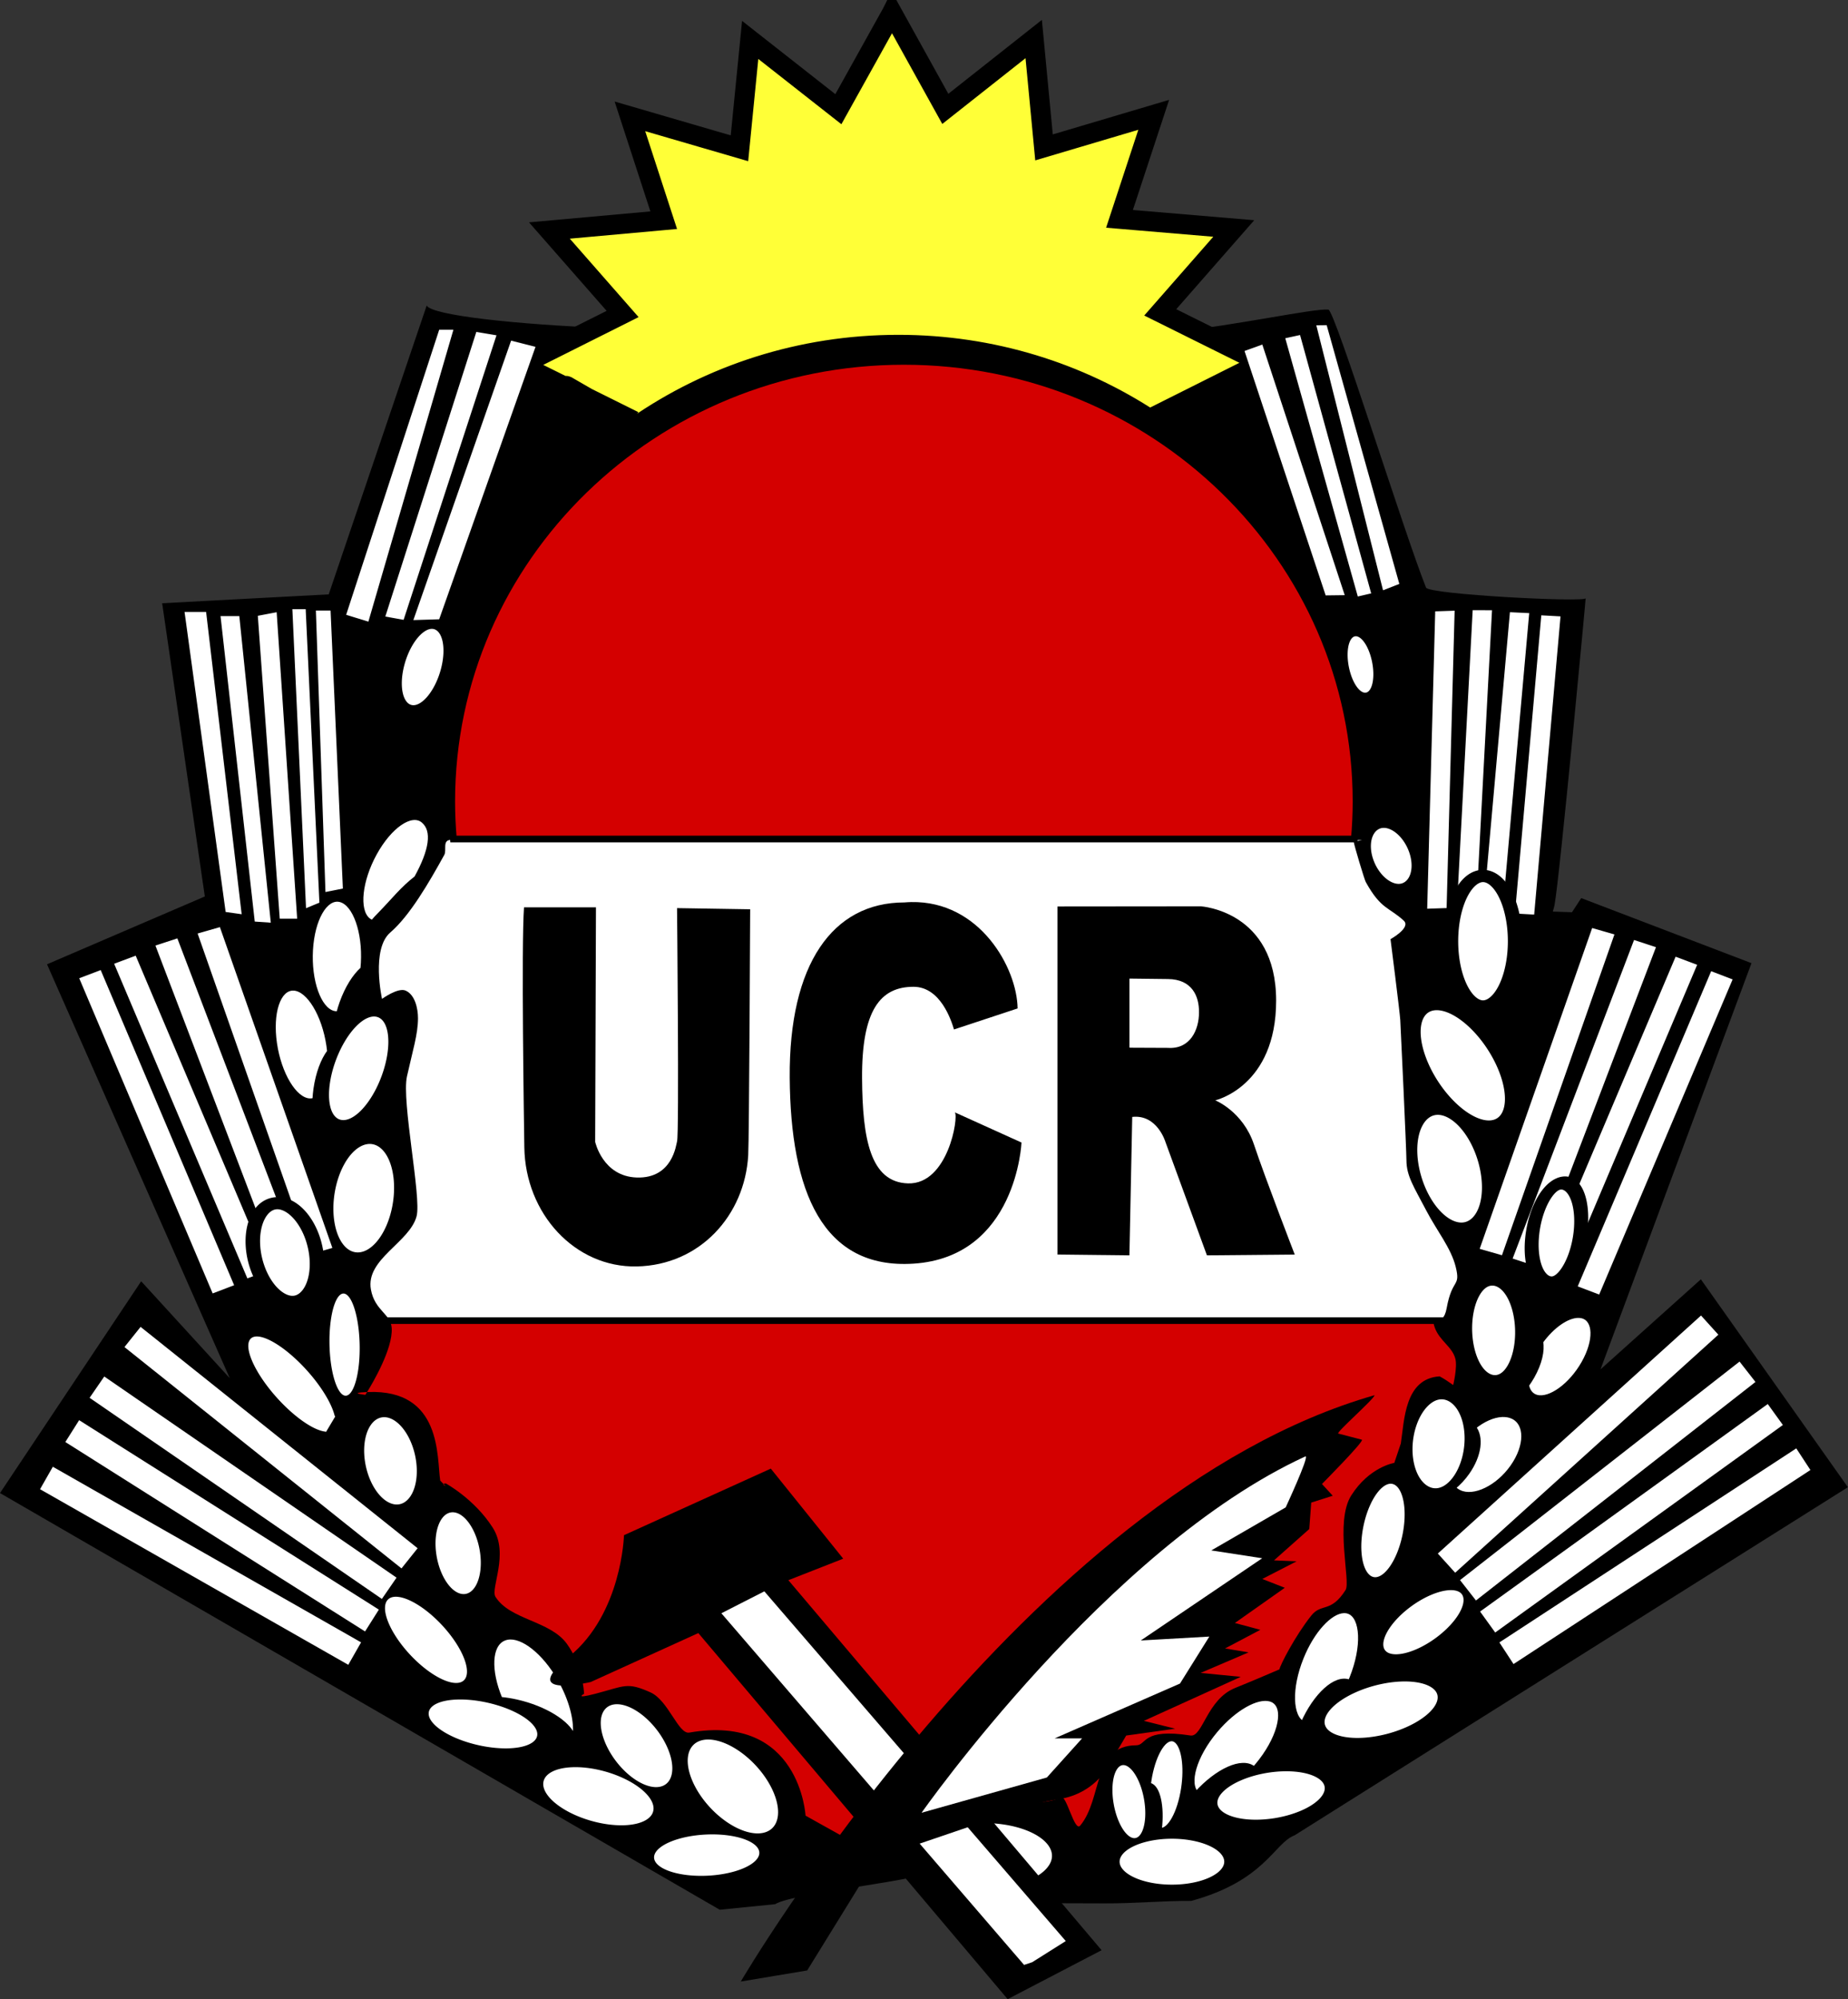 <?xml version="1.0" encoding="UTF-8" standalone="no"?>
<!-- Created with Inkscape (http://www.inkscape.org/) -->

<svg
   xmlns:dc="http://purl.org/dc/elements/1.1/"
   xmlns:cc="http://creativecommons.org/ns#"
   xmlns:rdf="http://www.w3.org/1999/02/22-rdf-syntax-ns#"
   xmlns:svg="http://www.w3.org/2000/svg"
   xmlns="http://www.w3.org/2000/svg"
   xmlns:sodipodi="http://sodipodi.sourceforge.net/DTD/sodipodi-0.dtd"
   xmlns:inkscape="http://www.inkscape.org/namespaces/inkscape"
   width="1114"
   height="1205"
   id="svg2"
   version="1.1"
   inkscape:version="0.47pre4 r22446"
   sodipodi:docname="Escudo de la UCR.svg">
  <rect width="100%" height="100%" fill="#333333" stroke="none"/>
  <defs
     id="defs4">
    <inkscape:path-effect
       effect="skeletal"
       id="path-effect4011"
       is_visible="true"
       pattern="m -419.998,-192.14 0,10 10,-5 z"
       copytype="single_stretched"
       prop_scale="1"
       scale_y_rel="false"
       spacing="0"
       normal_offset="0"
       tang_offset="0"
       prop_units="false"
       vertical_pattern="false"
       fuse_tolerance="0" />
    <inkscape:path-effect
       effect="skeletal"
       id="path-effect4007"
       is_visible="true"
       pattern="m -419.998,-192.14 0,10 10,-5 z"
       copytype="single_stretched"
       prop_scale="1"
       scale_y_rel="false"
       spacing="0"
       normal_offset="0"
       tang_offset="0"
       prop_units="false"
       vertical_pattern="false"
       fuse_tolerance="0" />
    <inkscape:path-effect
       effect="skeletal"
       id="path-effect4003"
       is_visible="true"
       pattern="m -419.998,-192.14 0,10 10,-5 z"
       copytype="single_stretched"
       prop_scale="1"
       scale_y_rel="false"
       spacing="0"
       normal_offset="0"
       tang_offset="0"
       prop_units="false"
       vertical_pattern="false"
       fuse_tolerance="0" />
    <inkscape:path-effect
       effect="skeletal"
       id="path-effect3973"
       is_visible="true"
       pattern="M 0,0 0,10 10,5 z"
       copytype="single_stretched"
       prop_scale="1"
       scale_y_rel="false"
       spacing="0"
       normal_offset="0"
       tang_offset="0"
       prop_units="false"
       vertical_pattern="false"
       fuse_tolerance="0" />
    <inkscape:path-effect
       effect="skeletal"
       id="path-effect3969"
       is_visible="true"
       pattern="M 0,0 0,10 10,5 z"
       copytype="single_stretched"
       prop_scale="1"
       scale_y_rel="false"
       spacing="0"
       normal_offset="0"
       tang_offset="0"
       prop_units="false"
       vertical_pattern="false"
       fuse_tolerance="0" />
    <inkscape:path-effect
       effect="skeletal"
       id="path-effect3965"
       is_visible="true"
       pattern="M 0,0 0,10 10,5 z"
       copytype="single_stretched"
       prop_scale="1"
       scale_y_rel="false"
       spacing="0"
       normal_offset="0"
       tang_offset="0"
       prop_units="false"
       vertical_pattern="false"
       fuse_tolerance="0" />
    <inkscape:path-effect
       effect="skeletal"
       id="path-effect3961"
       is_visible="true"
       pattern="M 0,0 0,10 10,5 z"
       copytype="single_stretched"
       prop_scale="1"
       scale_y_rel="false"
       spacing="0"
       normal_offset="0"
       tang_offset="0"
       prop_units="false"
       vertical_pattern="false"
       fuse_tolerance="0" />
    <inkscape:path-effect
       effect="skeletal"
       id="path-effect3957"
       is_visible="true"
       pattern="M 0,0 0,10 10,5 z"
       copytype="single_stretched"
       prop_scale="1"
       scale_y_rel="false"
       spacing="0"
       normal_offset="0"
       tang_offset="0"
       prop_units="false"
       vertical_pattern="false"
       fuse_tolerance="0" />
    <inkscape:path-effect
       effect="skeletal"
       id="path-effect3859"
       is_visible="true"
       pattern="m 729.241,-100.3 0,10 10,-5 z"
       copytype="single_stretched"
       prop_scale="1"
       scale_y_rel="false"
       spacing="0"
       normal_offset="0"
       tang_offset="0"
       prop_units="false"
       vertical_pattern="false"
       fuse_tolerance="0" />
    <inkscape:path-effect
       effect="skeletal"
       id="path-effect3852"
       is_visible="true"
       pattern="m 261.163,232.794 0,10 10,-5 z"
       copytype="single_stretched"
       prop_scale="1"
       scale_y_rel="false"
       spacing="0"
       normal_offset="0"
       tang_offset="0"
       prop_units="false"
       vertical_pattern="false"
       fuse_tolerance="0" />
    <inkscape:path-effect
       effect="skeletal"
       id="path-effect3842"
       is_visible="true"
       pattern="m -280.84,204.14 0,10 10,-5 z"
       copytype="single_stretched"
       prop_scale="1"
       scale_y_rel="false"
       spacing="0"
       normal_offset="0"
       tang_offset="0"
       prop_units="false"
       vertical_pattern="false"
       fuse_tolerance="0" />
    <inkscape:path-effect
       effect="skeletal"
       id="path-effect3789"
       is_visible="true"
       pattern="M 0,0 0,10 10,5 z"
       copytype="single_stretched"
       prop_scale="1"
       scale_y_rel="false"
       spacing="0"
       normal_offset="0"
       tang_offset="0"
       prop_units="false"
       vertical_pattern="false"
       fuse_tolerance="0" />
    <inkscape:path-effect
       effect="skeletal"
       id="path-effect3780"
       is_visible="true"
       pattern="M 0,0 0,10 10,5 z"
       copytype="single_stretched"
       prop_scale="1"
       scale_y_rel="false"
       spacing="0"
       normal_offset="0"
       tang_offset="0"
       prop_units="false"
       vertical_pattern="false"
       fuse_tolerance="0" />
    <inkscape:path-effect
       effect="skeletal"
       id="path-effect3771"
       is_visible="true"
       pattern="M 0,0 0,10 10,5 z"
       copytype="single_stretched"
       prop_scale="1"
       scale_y_rel="false"
       spacing="0"
       normal_offset="0"
       tang_offset="0"
       prop_units="false"
       vertical_pattern="false"
       fuse_tolerance="0" />
    <inkscape:path-effect
       effect="skeletal"
       id="path-effect3711"
       is_visible="true"
       pattern="m -200.253,599.689 0,10 10,-5 z"
       copytype="single_stretched"
       prop_scale="1"
       scale_y_rel="false"
       spacing="0"
       normal_offset="0"
       tang_offset="0"
       prop_units="false"
       vertical_pattern="false"
       fuse_tolerance="0" />
    <inkscape:perspective
       sodipodi:type="inkscape:persp3d"
       inkscape:vp_x="0 : 526.18109 : 1"
       inkscape:vp_y="0 : 1000 : 0"
       inkscape:vp_z="744.09448 : 526.18109 : 1"
       inkscape:persp3d-origin="372.04724 : 350.78739 : 1"
       id="perspective10" />
    <inkscape:perspective
       id="perspective2913"
       inkscape:persp3d-origin="0.5 : 0.33333333 : 1"
       inkscape:vp_z="1 : 0.5 : 1"
       inkscape:vp_y="0 : 1000 : 0"
       inkscape:vp_x="0 : 0.5 : 1"
       sodipodi:type="inkscape:persp3d" />
  </defs>
  <sodipodi:namedview
     id="base"
     pagecolor="#ffffff"
     bordercolor="#666666"
     borderopacity="1.0"
     inkscape:pageopacity="0.0"
     inkscape:pageshadow="2"
     inkscape:zoom="0.21186419"
     inkscape:cx="106.46072"
     inkscape:cy="812.21011"
     inkscape:document-units="px"
     inkscape:current-layer="layer1"
     showgrid="false"
     inkscape:window-width="1354"
     inkscape:window-height="687"
     inkscape:window-x="0"
     inkscape:window-y="27"
     inkscape:window-maximized="1"
     showguides="true"
     inkscape:guide-bbox="true" />
  <g
     inkscape:label="Capa 1"
     inkscape:groupmode="layer"
     id="layer1"
     transform="translate(76.329,-42.438)">
    <rect
       style="fill:#ffffff;fill-opacity:1;fill-rule:nonzero;stroke:none"
       id="rect3767"
       width="679.681"
       height="332.76"
       x="139.322"
       y="536.379"
       ry="0.298" />
    <path
       style="fill:#d40000;fill-opacity:1;fill-rule:nonzero;stroke:#000000;stroke-width:4;stroke-miterlimit:4;stroke-opacity:1;stroke-dasharray:none"
       d="m 106.809,838.446 c -1.903,11.601 -2.875,23.417 -2.875,35.406 0,157.71 169.587,285.562 378.781,285.562 209.195,0 378.781,-127.852 378.781,-285.562 0,-11.989 -1.003,-23.805 -2.906,-35.406 l -751.781,0 z"
       id="rect3695" />
    <path
       style="fill:#000000;fill-opacity:1;fill-rule:evenodd;stroke:none"
       d="m 180.89,226.604 -59.062,174.094 -100.406,5.344 25.719,176.75 -95.125,40.875 110.156,249.469 -53.406,-58.406 -85.094,127.656 433.875,251.156 33.375,-3.344 c 11.348,-7.16 92.824,-14.32 98.237,-21.48 l -48.51,-14.367 -31.384,-17.527 c 0,0 -3.324,-61.743 -70.094,-50.062 -6.575,1.15 -12.578,-19.367 -23.344,-24.219 -14.318,-6.452 -15.57,-3.785 -33.406,0.844 -13.023,3.38 -6.656,0 -6.656,0 -0.108,-2.003 -1.112,-17.326 -10.344,-30.094 -10.168,-14.063 -34.192,-14.364 -43.062,-28.344 -3.224,-5.08 8.448,-25.769 -1.656,-41.688 -10.95,-17.25 -28.312,-26.688 -28.312,-26.688 -0.803,0.03 -1.226,0.132 -1.406,0.281 l 1.344,1.375 c 0,0 -1.921,-0.896 -1.344,-1.375 l -1.938,-1.969 c -2.15,-13.948 1.267,-55.075 -43.469,-53.406 -0.269,0.01 -0.376,0.021 -0.625,0.031 -0.6,0.974 -1.031,1.656 -1.031,1.656 0,0 -11.067,-1.142 1.031,-1.656 3.53,-5.723 15.549,-26.179 14.844,-38.438 -0.507,-8.818 -10.2,-10.52 -12.531,-23.344 -3.338,-18.357 23.359,-28.365 27.531,-44.219 3.003,-11.411 -9.15,-69.231 -5.812,-84.25 3.434,-15.454 6.643,-25.446 6.656,-35.062 0.009,-6.017 -1.896,-14.287 -7.5,-16.688 -4.603,-1.972 -14.188,5 -14.188,5 0,0 -6.681,-30.019 5,-40.031 11.681,-10.013 23.374,-30.126 32.531,-46.75 1.58,-2.868 -1.278,-8.888 3.812,-9.031 66.761,-1.883 553.127,0.133 549.406,0.125 l -5,0.906 c 0.138,1.906 6.447,22.854 7.25,24.312 9.157,16.624 14.133,15.178 22.938,23.344 4.532,4.203 -8,11.125 -8,11.125 0,0 5.565,43.69 5.875,48.688 0.296,4.76 3.71,78.546 3.719,84.562 0.014,9.616 4.654,16.303 11.969,30.344 6.288,12.069 14.995,22.627 17.781,34.094 2.992,12.313 -2.162,6.393 -5.5,24.75 -2.332,12.823 -10.127,3.191 -7.219,11.531 2.835,8.128 10.602,11.633 12.469,18.969 1.305,5.127 -1.312,15.812 -1.312,15.812 -3.257,-2.262 -4.85,-3.396 -8.156,-5.219 -21.136,1.281 -21.256,26.489 -23.406,40.438 l -3.938,11.719 c 0,0 -14.988,2.343 -25.938,19.594 -10.104,15.918 -0.214,51.951 -3.438,57.031 -8.871,13.98 -14.587,7.771 -20.625,15.344 -9.822,12.32 -19.111,30.466 -19.219,32.469 0,0 -16.056,6.928 -26.719,11.219 -17.095,6.879 -19.566,29.794 -26.906,28.656 -29.583,-4.587 -26.206,5.876 -32.781,5.906 -26.44,0.12 -20.137,32.153 -33.719,48.406 -3.484,4.169 -8.348,-19.16 -11.688,-17.125 -10.995,6.701 -52.622,1.369 -56.875,9.031 -1.711,3.083 7.87,7.633 7.125,7.656 -4.429,0.136 25.656,-0.844 25.656,-0.844 l 12,18.75 c -0.528,3.696 -3.495,9.687 -6.812,10.594 l 13.156,18.719 31.875,0.094 c 18.857,0.085 35.076,-1.585 52.531,-1.5 44.541,-12.179 49.983,-34.929 62.25,-39.5 l 333.562,-209.844 -88.625,-125.312 -60.5,54.281 91,-244.844 -102.625,-39.219 -5.562,8.531 -11.562,-0.406 c 0.39,-1.251 0.754,-2.57 1.031,-4 3.062,-15.776 19.122,-187.05 18.75,-184.844 -0.431,2.56 -94.559,-2.281 -96.219,-6.438 -13.353,-33.431 -54.937,-167.217 -58.875,-167.562 -8.989,-0.788 -55.349,9.5 -92.75,13.312 -111.759,11.393 -298.857,-0.556 -342.438,-2.219 -52.539,-2.005 -105.298,-7.507 -108.344,-13.531 l 0,-2.5e-4 z"
       id="path3709"
       sodipodi:nodetypes="cccccccccccccssscssscccccscccsssssscsssccsscsssssssccccssscsssssssccccccccccccccsssssscc" />
    <path
       style="fill:#d40000;fill-opacity:1;fill-rule:nonzero;stroke:#000000;stroke-width:4.034;stroke-miterlimit:4;stroke-opacity:1;stroke-dasharray:none"
       d="m 468.544,260.273 c -150.533,0 -272.562,118.788 -272.562,265.3 0,7.617 0.362,15.134 1.009,22.589 l 543.107,0 c 0.647,-7.454 1.009,-14.972 1.009,-22.589 0,-146.512 -122.029,-265.3 -272.562,-265.3 z"
       id="rect2919" />
    <rect
       style="fill:#ffffff;fill-opacity:1;fill-rule:nonzero;stroke:#000000;stroke-width:2.469;stroke-linecap:round;stroke-linejoin:round;stroke-miterlimit:4;stroke-opacity:1;stroke-dasharray:none;stroke-dashoffset:0"
       id="rect3701"
       width="216.291"
       height="18.051"
       x="531.24"
       y="651.713"
       ry="0.359"
       transform="matrix(0.781,0.624,-0.624,0.781,0,0)" />
    <rect
       transform="matrix(0.824,0.567,-0.567,0.824,0,0)"
       ry="0.359"
       y="724.704"
       x="481.931"
       height="18.051"
       width="216.291"
       id="rect3703"
       style="fill:#ffffff;fill-opacity:1;fill-rule:nonzero;stroke:#000000;stroke-width:2.469;stroke-linecap:round;stroke-linejoin:round;stroke-miterlimit:4;stroke-opacity:1;stroke-dasharray:none;stroke-dashoffset:0" />
    <rect
       style="fill:#ffffff;fill-opacity:1;fill-rule:nonzero;stroke:#000000;stroke-width:2.469;stroke-linecap:round;stroke-linejoin:round;stroke-miterlimit:4;stroke-opacity:1;stroke-dasharray:none;stroke-dashoffset:0"
       id="rect3705"
       width="216.291"
       height="18.051"
       x="454.728"
       y="773.877"
       ry="0.359"
       transform="matrix(0.845,0.534,-0.534,0.845,0,0)" />
    <rect
       transform="matrix(0.869,0.495,-0.495,0.869,0,0)"
       ry="0.359"
       y="825.779"
       x="418.665"
       height="18.051"
       width="216.291"
       id="rect3707"
       style="fill:#ffffff;fill-opacity:1;fill-rule:nonzero;stroke:#000000;stroke-width:2.469;stroke-linecap:round;stroke-linejoin:round;stroke-miterlimit:4;stroke-opacity:1;stroke-dasharray:none;stroke-dashoffset:0" />
    <rect
       transform="matrix(-0.742,0.671,0.671,0.742,0,0)"
       ry="0.359"
       y="1254.422"
       x="-144.794"
       height="18.051"
       width="216.291"
       id="rect3743"
       style="fill:#ffffff;fill-opacity:1;fill-rule:nonzero;stroke:#000000;stroke-width:2.469;stroke-linecap:round;stroke-linejoin:round;stroke-miterlimit:4;stroke-opacity:1;stroke-dasharray:none;stroke-dashoffset:0" />
    <rect
       style="fill:#ffffff;fill-opacity:1;fill-rule:nonzero;stroke:#000000;stroke-width:2.469;stroke-linecap:round;stroke-linejoin:round;stroke-miterlimit:4;stroke-opacity:1;stroke-dasharray:none;stroke-dashoffset:0"
       id="rect3745"
       width="216.291"
       height="18.051"
       x="-235.615"
       y="1277.341"
       ry="0.359"
       transform="matrix(-0.788,0.616,0.616,0.788,0,0)" />
    <rect
       transform="matrix(-0.811,0.585,0.585,0.811,0,0)"
       ry="0.359"
       y="1298.327"
       x="-283.671"
       height="18.051"
       width="216.291"
       id="rect3747"
       style="fill:#ffffff;fill-opacity:1;fill-rule:nonzero;stroke:#000000;stroke-width:2.469;stroke-linecap:round;stroke-linejoin:round;stroke-miterlimit:4;stroke-opacity:1;stroke-dasharray:none;stroke-dashoffset:0" />
    <rect
       style="fill:#ffffff;fill-opacity:1;fill-rule:nonzero;stroke:#000000;stroke-width:2.469;stroke-linecap:round;stroke-linejoin:round;stroke-miterlimit:4;stroke-opacity:1;stroke-dasharray:none;stroke-dashoffset:0"
       id="rect3749"
       width="216.291"
       height="18.051"
       x="-342.99"
       y="1315.842"
       ry="0.359"
       transform="matrix(-0.837,0.547,0.547,0.837,0,0)" />
    <rect
       transform="matrix(0.331,0.944,-0.961,0.276,0,0)"
       ry="0.323"
       y="145.006"
       x="593.055"
       height="16.27"
       width="207.138"
       id="rect3751"
       style="fill:#ffffff;fill-opacity:1;fill-rule:nonzero;stroke:#000000;stroke-width:2.294;stroke-linecap:round;stroke-linejoin:round;stroke-miterlimit:4;stroke-opacity:1;stroke-dasharray:none;stroke-dashoffset:0" />
    <rect
       style="fill:#ffffff;fill-opacity:1;fill-rule:nonzero;stroke:#000000;stroke-width:2.293;stroke-linecap:round;stroke-linejoin:round;stroke-miterlimit:4;stroke-opacity:1;stroke-dasharray:none;stroke-dashoffset:0"
       id="rect3753"
       width="207.87"
       height="16.205"
       x="587.181"
       y="187.127"
       ry="0.322"
       transform="matrix(0.356,0.934,-0.95,0.311,0,0)" />
    <rect
       transform="matrix(0.39,0.921,-0.936,0.351,0,0)"
       ry="0.322"
       y="235.269"
       x="580.275"
       height="16.174"
       width="208.207"
       id="rect3755"
       style="fill:#ffffff;fill-opacity:1;fill-rule:nonzero;stroke:#000000;stroke-width:2.293;stroke-linecap:round;stroke-linejoin:round;stroke-miterlimit:4;stroke-opacity:1;stroke-dasharray:none;stroke-dashoffset:0" />
    <rect
       style="fill:#ffffff;fill-opacity:1;fill-rule:nonzero;stroke:#000000;stroke-width:2.293;stroke-linecap:round;stroke-linejoin:round;stroke-miterlimit:4;stroke-opacity:1;stroke-dasharray:none;stroke-dashoffset:0"
       id="rect3757"
       width="208.552"
       height="16.143"
       x="579.349"
       y="257.982"
       ry="0.321"
       transform="matrix(0.39,0.921,-0.934,0.357,0,0)" />
    <rect
       style="fill:#ffffff;fill-opacity:1;fill-rule:nonzero;stroke:#000000;stroke-width:2.294;stroke-linecap:round;stroke-linejoin:round;stroke-miterlimit:4;stroke-opacity:1;stroke-dasharray:none;stroke-dashoffset:0"
       id="rect3759"
       width="207.138"
       height="16.27"
       x="333.851"
       y="1033.536"
       ry="0.323"
       transform="matrix(-0.331,0.944,0.961,0.276,0,0)" />
    <rect
       transform="matrix(-0.356,0.934,0.95,0.311,0,0)"
       ry="0.322"
       y="1066.504"
       x="295.409"
       height="16.205"
       width="207.87"
       id="rect3761"
       style="fill:#ffffff;fill-opacity:1;fill-rule:nonzero;stroke:#000000;stroke-width:2.293;stroke-linecap:round;stroke-linejoin:round;stroke-miterlimit:4;stroke-opacity:1;stroke-dasharray:none;stroke-dashoffset:0" />
    <rect
       style="fill:#ffffff;fill-opacity:1;fill-rule:nonzero;stroke:#000000;stroke-width:2.293;stroke-linecap:round;stroke-linejoin:round;stroke-miterlimit:4;stroke-opacity:1;stroke-dasharray:none;stroke-dashoffset:0"
       id="rect3763"
       width="208.207"
       height="16.174"
       x="250.846"
       y="1101.444"
       ry="0.322"
       transform="matrix(-0.39,0.921,0.936,0.351,0,0)" />
    <rect
       transform="matrix(-0.39,0.921,0.934,0.357,0,0)"
       ry="0.321"
       y="1124.059"
       x="244.385"
       height="16.143"
       width="208.552"
       id="rect3765"
       style="fill:#ffffff;fill-opacity:1;fill-rule:nonzero;stroke:#000000;stroke-width:2.293;stroke-linecap:round;stroke-linejoin:round;stroke-miterlimit:4;stroke-opacity:1;stroke-dasharray:none;stroke-dashoffset:0" />
    <path
       style="fill:#000000;fill-rule:evenodd;stroke:none"
       d="m 239.546,589.331 c -1.669,23.363 -0.01,130.45 0.196,144.597 0.585,40.128 30.572,72.621 67.734,71.864 38.293,-0.78 65.149,-30.938 67.226,-66.978 0.592,-10.264 1.18,-148.304 1.18,-148.304 l -44.079,-0.704 c 0,0 1.35,136.507 0,140.664 -0.58,1.788 -2.582,22.451 -24.328,21.719 -20.514,-0.691 -25.031,-21.491 -25.031,-21.491 l 0.476,-141.368 -43.375,0 z"
       id="path3769"
       sodipodi:nodetypes="csssccssccc" />
    <path
       style="fill:#000000;fill-rule:evenodd;stroke:none"
       d="m 472.945,586.167 c -1.347,0.026 -2.704,0.108 -4.094,0.219 -43.304,0 -69.614,37.205 -69.125,105.625 0.489,68.438 19.646,115.658 74.625,112.094 62.15,-4.029 65.094,-73.002 65.094,-73.002 l -40.18,-18.188 c 2.386,2.722 -4.1,43.551 -28.258,42.814 -22.672,-0.691 -27.442,-26.768 -27.671,-63.354 -0.257,-41.037 10.99,-55.146 31.015,-55.146 16.213,0 22.74,20.181 24.401,25.72 l 38.342,-12.672 c -0.299,-24.28 -22.679,-64.919 -64.149,-64.11 z"
       id="path3778"
       sodipodi:nodetypes="ccssccsssccc" />
    <path
       style="fill:#000000;fill-rule:evenodd;stroke:none"
       d="m 561.132,588.823 0,209.805 43.375,0.476 1.688,-83.438 c 15.019,-1.669 20,15.031 20,15.031 l 25.031,68.406 52.93,-0.476 c 0,0 -17.88,-46.248 -24.555,-66.274 -6.675,-20.025 -23.344,-26.688 -23.344,-26.688 0,0 36.688,-8.362 36.688,-60.094 0,-54.092 -45.341,-56.833 -45.341,-56.833 l -86.471,0.083 z m 85.306,63.955 c 0,10.26 -5.199,22.181 -18.768,21.269 l -22.851,-0.099 c -0.172,0 -0.312,-0.14 -0.312,-0.312 l 0,-41.355 23.214,0.278 c 14.402,0.131 18.886,10.171 18.718,20.22 z"
       id="path3787"
       sodipodi:nodetypes="cccccccscsccccccccc" />
    <rect
       style="fill:#ffffff;fill-opacity:1;fill-rule:nonzero;stroke:#000000;stroke-width:1.967;stroke-linecap:round;stroke-linejoin:round;stroke-miterlimit:4;stroke-opacity:1;stroke-dasharray:none;stroke-dashoffset:0"
       id="rect3824"
       width="181.201"
       height="13.682"
       x="437.205"
       y="800.49"
       ry="0.272"
       transform="matrix(-0.027,1,0.999,-0.034,0,0)" />
    <rect
       transform="matrix(-0.053,0.999,1,0.004,0,0)"
       ry="0.271"
       y="832.026"
       x="406.313"
       height="13.625"
       width="181.842"
       id="rect3826"
       style="fill:#ffffff;fill-opacity:1;fill-rule:nonzero;stroke:#000000;stroke-width:1.967;stroke-linecap:round;stroke-linejoin:round;stroke-miterlimit:4;stroke-opacity:1;stroke-dasharray:none;stroke-dashoffset:0" />
    <rect
       style="fill:#ffffff;fill-opacity:1;fill-rule:nonzero;stroke:#000000;stroke-width:1.966;stroke-linecap:round;stroke-linejoin:round;stroke-miterlimit:4;stroke-opacity:1;stroke-dasharray:none;stroke-dashoffset:0"
       id="rect3828"
       width="182.122"
       height="13.599"
       x="370.293"
       y="866.807"
       ry="0.27"
       transform="matrix(-0.089,0.996,0.999,0.048,0,0)" />
    <rect
       transform="matrix(-0.088,0.996,0.998,0.055,0,0)"
       ry="0.27"
       y="885.789"
       x="365.035"
       height="13.573"
       width="182.424"
       id="rect3830"
       style="fill:#ffffff;fill-opacity:1;fill-rule:nonzero;stroke:#000000;stroke-width:1.966;stroke-linecap:round;stroke-linejoin:round;stroke-miterlimit:4;stroke-opacity:1;stroke-dasharray:none;stroke-dashoffset:0" />
    <path
       sodipodi:type="arc"
       style="fill:#ffffff;fill-opacity:1;fill-rule:nonzero;stroke:#000000;stroke-width:3;stroke-linecap:round;stroke-linejoin:round;stroke-miterlimit:4;stroke-opacity:1;stroke-dasharray:none;stroke-dashoffset:0"
       id="path3864"
       sodipodi:cx="-163.53983"
       sodipodi:cy="1214.038"
       sodipodi:rx="73.426041"
       sodipodi:ry="33.375473"
       d="m -90.114,1214.038 a 73.426,33.375 0 1 1 -146.852,0 73.426,33.375 0 1 1 146.852,0 z"
       transform="matrix(0.441,-0.022,0.02,0.389,397.52,684.759)" />
    <path
       transform="matrix(0.336,0.343,-0.286,0.315,767.637,792.912)"
       d="m -90.114,1214.038 a 73.426,45.568 0 1 1 -146.852,0 73.426,45.568 0 1 1 146.852,0 z"
       sodipodi:ry="45.56815"
       sodipodi:rx="73.426041"
       sodipodi:cy="1214.038"
       sodipodi:cx="-163.53983"
       id="path3866"
       style="fill:#ffffff;fill-opacity:1;fill-rule:nonzero;stroke:#000000;stroke-width:3;stroke-linecap:round;stroke-linejoin:round;stroke-miterlimit:4;stroke-opacity:1;stroke-dasharray:none;stroke-dashoffset:0"
       sodipodi:type="arc" />
    <path
       sodipodi:type="arc"
       style="fill:#ffffff;fill-opacity:1;fill-rule:nonzero;stroke:#000000;stroke-width:3;stroke-linecap:round;stroke-linejoin:round;stroke-miterlimit:4;stroke-opacity:1;stroke-dasharray:none;stroke-dashoffset:0"
       id="path3868"
       sodipodi:cx="-163.53983"
       sodipodi:cy="1214.038"
       sodipodi:rx="73.426041"
       sodipodi:ry="45.56815"
       d="m -90.114,1214.038 a 73.426,45.568 0 1 1 -146.852,0 73.426,45.568 0 1 1 146.852,0 z"
       transform="matrix(0.266,0.303,-0.227,0.278,626.467,806.7)" />
    <path
       transform="matrix(0.462,0.109,-0.029,0.432,395.152,618.481)"
       d="m -90.114,1214.038 a 73.426,37.81 0 1 1 -146.852,0 73.426,37.81 0 1 1 146.852,0 z"
       sodipodi:ry="37.809898"
       sodipodi:rx="73.426041"
       sodipodi:cy="1214.038"
       sodipodi:cx="-163.53983"
       id="path3870"
       style="fill:#ffffff;fill-opacity:1;fill-rule:nonzero;stroke:#000000;stroke-width:3;stroke-linecap:round;stroke-linejoin:round;stroke-miterlimit:4;stroke-opacity:1;stroke-dasharray:none;stroke-dashoffset:0"
       sodipodi:type="arc" />
    <path
       sodipodi:type="arc"
       style="fill:#ffffff;fill-opacity:1;fill-rule:nonzero;stroke:#000000;stroke-width:3;stroke-linecap:round;stroke-linejoin:round;stroke-miterlimit:4;stroke-opacity:1;stroke-dasharray:none;stroke-dashoffset:0"
       id="path3872"
       sodipodi:cx="-163.53983"
       sodipodi:cy="1214.038"
       sodipodi:rx="73.426041"
       sodipodi:ry="37.809898"
       d="m -90.114,1214.038 a 73.426,37.81 0 1 1 -146.852,0 73.426,37.81 0 1 1 146.852,0 z"
       transform="matrix(0.455,0.092,-0.028,0.363,323.222,655.893)" />
    <path
       style="fill:#ffffff;fill-opacity:1;fill-rule:nonzero;stroke:#000000;stroke-width:1.513;stroke-linecap:round;stroke-linejoin:round;stroke-miterlimit:4;stroke-opacity:1;stroke-dasharray:none;stroke-dashoffset:0"
       d="m 231.304,1029.887 c -1.332,0.015 -2.589,0.28 -3.75,0.781 -8.271,3.57 -8.8,18.719 -1.875,35.375 3.088,0.306 6.297,0.806 9.625,1.562 17.117,3.892 31.062,12.662 34.344,20.938 0.989,-8.056 -1.525,-19.363 -7.469,-30.812 -8.608,-16.58 -21.55,-27.952 -30.875,-27.844 z"
       id="path3874" />
    <path
       transform="matrix(0.324,0.332,-0.228,0.284,510.253,740.38)"
       d="m -90.114,1214.038 a 73.426,37.81 0 1 1 -146.852,0 73.426,37.81 0 1 1 146.852,0 z"
       sodipodi:ry="37.809898"
       sodipodi:rx="73.426041"
       sodipodi:cy="1214.038"
       sodipodi:cx="-163.53983"
       id="path3879"
       style="fill:#ffffff;fill-opacity:1;fill-rule:nonzero;stroke:#000000;stroke-width:3;stroke-linecap:round;stroke-linejoin:round;stroke-miterlimit:4;stroke-opacity:1;stroke-dasharray:none;stroke-dashoffset:0"
       sodipodi:type="arc" />
    <path
       sodipodi:type="arc"
       style="fill:#ffffff;fill-opacity:1;fill-rule:nonzero;stroke:#000000;stroke-width:3;stroke-linecap:round;stroke-linejoin:round;stroke-miterlimit:4;stroke-opacity:1;stroke-dasharray:none;stroke-dashoffset:0"
       id="path3881"
       sodipodi:cx="-163.53983"
       sodipodi:cy="1214.038"
       sodipodi:rx="73.426041"
       sodipodi:ry="37.809898"
       d="m -90.114,1214.038 a 73.426,37.81 0 1 1 -146.852,0 73.426,37.81 0 1 1 146.852,0 z"
       transform="matrix(0.064,0.341,-0.354,0.069,640.092,950.623)" />
    <path
       transform="matrix(0.074,0.364,-0.412,0.074,671.342,892.655)"
       d="m -90.114,1214.038 a 73.426,37.81 0 1 1 -146.852,0 73.426,37.81 0 1 1 146.852,0 z"
       sodipodi:ry="37.809898"
       sodipodi:rx="73.426041"
       sodipodi:cy="1214.038"
       sodipodi:cx="-163.53983"
       id="path3883"
       style="fill:#ffffff;fill-opacity:1;fill-rule:nonzero;stroke:#000000;stroke-width:3;stroke-linecap:round;stroke-linejoin:round;stroke-miterlimit:4;stroke-opacity:1;stroke-dasharray:none;stroke-dashoffset:0"
       sodipodi:type="arc" />
    <path
       sodipodi:type="arc"
       style="fill:#ffffff;fill-opacity:1;fill-rule:nonzero;stroke:#000000;stroke-width:3;stroke-linecap:round;stroke-linejoin:round;stroke-miterlimit:4;stroke-opacity:1;stroke-dasharray:none;stroke-dashoffset:0"
       id="path3885"
       sodipodi:cx="-163.53983"
       sodipodi:cy="1214.038"
       sodipodi:rx="73.426041"
       sodipodi:ry="37.809898"
       d="m -90.114,1214.038 a 73.426,37.81 0 1 1 -146.852,0 73.426,37.81 0 1 1 146.852,0 z"
       transform="matrix(0.011,0.428,-0.25,0.013,436.692,907.126)" />
    <path
       transform="matrix(0.327,0.393,-0.326,0.138,548.9,773.436)"
       d="M -92.306,1223.208 A 73.426,37.81 0 1 1 -106.654,1190.131"
       sodipodi:ry="37.809898"
       sodipodi:rx="73.426041"
       sodipodi:cy="1214.038"
       sodipodi:cx="-163.53983"
       id="path3887"
       style="fill:#ffffff;fill-opacity:1;fill-rule:nonzero;stroke:#000000;stroke-width:3;stroke-linecap:round;stroke-linejoin:round;stroke-miterlimit:4;stroke-opacity:1;stroke-dasharray:none;stroke-dashoffset:0"
       sodipodi:type="arc"
       sodipodi:start="0.24496826"
       sodipodi:end="5.598687"
       sodipodi:open="true" />
    <path
       sodipodi:type="arc"
       style="fill:#ffffff;fill-opacity:1;fill-rule:nonzero;stroke:#000000;stroke-width:17.811;stroke-linecap:round;stroke-linejoin:round;stroke-miterlimit:4;stroke-opacity:1;stroke-dasharray:none;stroke-dashoffset:0"
       id="path3889"
       sodipodi:cx="-163.53983"
       sodipodi:cy="1214.038"
       sodipodi:rx="73.426041"
       sodipodi:ry="37.809898"
       d="m -90.114,1214.038 a 73.426,37.81 0 1 1 -146.852,0 73.426,37.81 0 1 1 146.852,0 z"
       transform="matrix(0.087,0.403,-0.483,0.082,696.027,763.768)" />
    <path
       transform="matrix(-0.088,0.449,-0.473,-0.141,702.783,1009.259)"
       d="m -90.114,1214.038 a 73.426,37.81 0 1 1 -146.852,0 73.426,37.81 0 1 1 146.852,0 z"
       sodipodi:ry="37.809898"
       sodipodi:rx="73.426041"
       sodipodi:cy="1214.038"
       sodipodi:cx="-163.53983"
       id="path3891"
       style="fill:#ffffff;fill-opacity:1;fill-rule:nonzero;stroke:#000000;stroke-width:3;stroke-linecap:round;stroke-linejoin:round;stroke-miterlimit:4;stroke-opacity:1;stroke-dasharray:none;stroke-dashoffset:0"
       sodipodi:type="arc" />
    <path
       sodipodi:type="arc"
       style="fill:#ffffff;fill-opacity:1;fill-rule:nonzero;stroke:#000000;stroke-width:3;stroke-linecap:round;stroke-linejoin:round;stroke-miterlimit:4;stroke-opacity:1;stroke-dasharray:none;stroke-dashoffset:0"
       id="path3893"
       sodipodi:cx="-163.53983"
       sodipodi:cy="1214.038"
       sodipodi:rx="73.426041"
       sodipodi:ry="37.809898"
       d="m -90.114,1214.038 a 73.426,37.81 0 1 1 -146.852,0 73.426,37.81 0 1 1 146.852,0 z"
       transform="matrix(-0.181,0.418,-0.339,-0.233,521.846,1037.594)" />
    <path
       style="fill:#ffffff;fill-opacity:1;fill-rule:nonzero;stroke:#000000;stroke-width:1.288;stroke-linecap:round;stroke-linejoin:round;stroke-miterlimit:4;stroke-opacity:1;stroke-dasharray:none;stroke-dashoffset:0"
       d="m 100.71,638.887 c -8.583,-0.414 -13.389,14.106 -10.719,32.406 2.67,18.3 11.792,33.461 20.375,33.875 0.805,0.039 1.577,-0.067 2.312,-0.281 0.12,-2.015 0.298,-4.062 0.594,-6.125 1.379,-9.633 4.444,-17.644 8.219,-22.688 -0.108,-1.082 -0.244,-2.169 -0.406,-3.281 -2.67,-18.3 -11.792,-33.492 -20.375,-33.906 z"
       id="path3895" />
    <path
       id="path3900"
       d="m 128.682,585.525 c -8.327,-2.125 -15.943,11.139 -16.992,29.603 -1.049,18.464 4.851,35.144 13.178,37.269 0.781,0.199 1.559,0.25 2.322,0.188 0.522,-1.95 1.106,-3.919 1.808,-5.882 3.28,-9.162 7.888,-16.397 12.596,-20.582 0.111,-1.082 0.195,-2.174 0.259,-3.296 1.049,-18.464 -4.845,-35.175 -13.171,-37.3 z"
       style="fill:#ffffff;fill-opacity:1;fill-rule:nonzero;stroke:#000000;stroke-width:1.288;stroke-linecap:round;stroke-linejoin:round;stroke-miterlimit:4;stroke-opacity:1;stroke-dasharray:none;stroke-dashoffset:0" />
    <path
       style="fill:#ffffff;fill-opacity:1;fill-rule:nonzero;stroke:#000000;stroke-width:1.288;stroke-linecap:round;stroke-linejoin:round;stroke-miterlimit:4;stroke-opacity:1;stroke-dasharray:none;stroke-dashoffset:0"
       d="m 178.347,537.716 c -6.59,-5.516 -19.192,3.152 -28.12,19.348 -8.928,16.196 -10.819,33.788 -4.23,39.304 0.618,0.517 1.298,0.9 2.013,1.173 1.313,-1.533 2.692,-3.056 4.174,-4.522 8.327,-8.534 13.295,-15.149 21.915,-21.874 8.928,-16.196 10.838,-27.913 4.248,-33.428 z"
       id="path3902"
       sodipodi:nodetypes="csscccc" />
    <path
       sodipodi:type="arc"
       style="fill:#ffffff;fill-opacity:1;fill-rule:nonzero;stroke:#000000;stroke-width:3;stroke-linecap:round;stroke-linejoin:round;stroke-miterlimit:4;stroke-opacity:1;stroke-dasharray:none;stroke-dashoffset:0"
       id="path3904"
       sodipodi:cx="674.96069"
       sodipodi:cy="1132.08"
       sodipodi:rx="42.480042"
       sodipodi:ry="21.240021"
       d="m 717.441,1132.08 a 42.48,21.24 0 1 1 -84.96,0 42.48,21.24 0 1 1 84.96,0 z"
       transform="translate(-158.117,28.96)" />
    <path
       sodipodi:type="arc"
       style="fill:#ffffff;fill-opacity:1;fill-rule:nonzero;stroke:#000000;stroke-width:3;stroke-linecap:round;stroke-linejoin:round;stroke-miterlimit:4;stroke-opacity:1;stroke-dasharray:none;stroke-dashoffset:0"
       id="path3906"
       sodipodi:cx="788.24078"
       sodipodi:cy="1135.62"
       sodipodi:rx="33.040035"
       sodipodi:ry="15.340015"
       d="m 821.281,1135.62 a 33.04,15.34 0 1 1 -66.08,0 33.04,15.34 0 1 1 66.08,0 z"
       transform="translate(-158.117,28.96)" />
    <path
       sodipodi:type="arc"
       style="fill:#ffffff;fill-opacity:1;fill-rule:nonzero;stroke:#000000;stroke-width:3;stroke-linecap:round;stroke-linejoin:round;stroke-miterlimit:4;stroke-opacity:1;stroke-dasharray:none;stroke-dashoffset:0"
       id="path3908"
       sodipodi:cx="846.06085"
       sodipodi:cy="1100.22"
       sodipodi:rx="34.220036"
       sodipodi:ry="15.340015"
       d="m 880.281,1100.22 a 34.22,15.34 0 1 1 -68.44,0 34.22,15.34 0 1 1 68.44,0 z"
       transform="matrix(0.987,-0.16,0.16,0.987,-321.215,174.126)" />
    <path
       sodipodi:type="arc"
       style="fill:#ffffff;fill-opacity:1;fill-rule:nonzero;stroke:#000000;stroke-width:3;stroke-linecap:round;stroke-linejoin:round;stroke-miterlimit:4;stroke-opacity:1;stroke-dasharray:none;stroke-dashoffset:0"
       id="path3910"
       sodipodi:cx="914.50092"
       sodipodi:cy="1044.7599"
       sodipodi:rx="36.580036"
       sodipodi:ry="16.520018"
       d="m 951.081,1044.76 a 36.58,16.52 0 1 1 -73.16,0 36.58,16.52 0 1 1 73.16,0 z"
       transform="matrix(0.966,-0.257,0.257,0.966,-395.682,298.749)" />
    <path
       style="fill:#ffffff;fill-opacity:1;fill-rule:nonzero;stroke:#000000;stroke-width:3;stroke-linecap:round;stroke-linejoin:round;stroke-miterlimit:4;stroke-opacity:1;stroke-dasharray:none;stroke-dashoffset:0"
       d="m 733.601,1013.272 c -8.257,0.362 -19.011,11.938 -25.594,28.344 -7.345,18.305 -6.785,35.83 1.125,39.813 7.638,-17.245 19.785,-28.359 27.844,-25.125 0.197,0.079 0.373,0.155 0.562,0.25 0.384,-0.868 0.765,-1.759 1.125,-2.656 7.523,-18.75 6.78,-36.696 -1.688,-40.094 -1.058,-0.425 -2.195,-0.583 -3.375,-0.531 z"
       id="path3912" />
    <path
       id="path3917"
       d="m 689.414,1066.536 c -7.96,-2.225 -21.782,5.43 -33.143,18.973 -12.676,15.111 -17.597,31.94 -11.319,38.186 12.625,-14.013 27.627,-20.795 34.279,-15.214 0.163,0.137 0.307,0.264 0.457,0.413 0.635,-0.705 1.274,-1.434 1.896,-2.174 12.984,-15.478 17.862,-32.765 10.872,-38.628 -0.874,-0.733 -1.905,-1.237 -3.042,-1.555 z"
       style="fill:#ffffff;fill-opacity:1;fill-rule:nonzero;stroke:#000000;stroke-width:3;stroke-linecap:round;stroke-linejoin:round;stroke-miterlimit:4;stroke-opacity:1;stroke-dasharray:none;stroke-dashoffset:0" />
    <path
       style="fill:#ffffff;fill-opacity:1;fill-rule:nonzero;stroke:#000000;stroke-width:2.039;stroke-linecap:round;stroke-linejoin:round;stroke-miterlimit:4;stroke-opacity:1;stroke-dasharray:none;stroke-dashoffset:0"
       d="m 632.689,1092.071 c 4.17,3.548 5.954,15.224 3.985,28.294 -2.197,14.583 -8.244,25.494 -13.661,24.846 1.697,-14.027 -0.963,-25.97 -6.211,-27.153 -0.128,-0.029 -0.245,-0.051 -0.374,-0.067 0.086,-0.706 0.18,-1.425 0.288,-2.14 2.251,-14.937 8.531,-26.042 14.046,-24.799 0.689,0.155 1.332,0.512 1.928,1.018 z"
       id="path3919" />
    <path
       transform="matrix(-0.122,-0.671,0.657,-0.125,-15.459,1833.604)"
       d="m 880.281,1100.22 a 34.22,15.34 0 1 1 -68.44,0 34.22,15.34 0 1 1 68.44,0 z"
       sodipodi:ry="15.340015"
       sodipodi:rx="34.220036"
       sodipodi:cy="1100.22"
       sodipodi:cx="846.06085"
       id="path3921"
       style="fill:#ffffff;fill-opacity:1;fill-rule:nonzero;stroke:#000000;stroke-width:3;stroke-linecap:round;stroke-linejoin:round;stroke-miterlimit:4;stroke-opacity:1;stroke-dasharray:none;stroke-dashoffset:0"
       sodipodi:type="arc" />
    <path
       transform="matrix(0.655,-0.487,0.518,0.616,-358.452,822.018)"
       d="m 951.081,1044.76 a 36.58,16.52 0 1 1 -73.16,0 36.58,16.52 0 1 1 73.16,0 z"
       sodipodi:ry="16.520018"
       sodipodi:rx="36.580036"
       sodipodi:cy="1044.7599"
       sodipodi:cx="914.50092"
       id="path3923"
       style="fill:#ffffff;fill-opacity:1;fill-rule:nonzero;stroke:#000000;stroke-width:3;stroke-linecap:round;stroke-linejoin:round;stroke-miterlimit:4;stroke-opacity:1;stroke-dasharray:none;stroke-dashoffset:0"
       sodipodi:type="arc" />
    <path
       sodipodi:type="arc"
       style="fill:#ffffff;fill-opacity:1;fill-rule:nonzero;stroke:#000000;stroke-width:3;stroke-linecap:round;stroke-linejoin:round;stroke-miterlimit:4;stroke-opacity:1;stroke-dasharray:none;stroke-dashoffset:0"
       id="path3925"
       sodipodi:cx="914.50092"
       sodipodi:cy="1044.7599"
       sodipodi:rx="36.580036"
       sodipodi:ry="16.520018"
       d="m 951.081,1044.76 a 36.58,16.52 0 1 1 -73.16,0 36.58,16.52 0 1 1 73.16,0 z"
       transform="matrix(0.15,-0.802,0.798,0.1,-213.55,1593.891)" />
    <path
       transform="matrix(0.012,-0.761,1.045,-0.171,-311.894,1787.286)"
       d="m 951.081,1044.76 a 36.58,16.52 0 1 1 -73.16,0 36.58,16.52 0 1 1 73.16,0 z"
       sodipodi:ry="16.520018"
       sodipodi:rx="36.580036"
       sodipodi:cy="1044.7599"
       sodipodi:cx="914.50092"
       id="path3927"
       style="fill:#ffffff;fill-opacity:1;fill-rule:nonzero;stroke:#000000;stroke-width:3;stroke-linecap:round;stroke-linejoin:round;stroke-miterlimit:4;stroke-opacity:1;stroke-dasharray:none;stroke-dashoffset:0"
       sodipodi:type="arc" />
    <path
       style="fill:#ffffff;fill-opacity:1;fill-rule:nonzero;stroke:#000000;stroke-width:2.672;stroke-linecap:round;stroke-linejoin:round;stroke-miterlimit:4;stroke-opacity:1;stroke-dasharray:none;stroke-dashoffset:0"
       d="m 829.101,895.21 c -5.355,0.236 -11.491,2.973 -17.031,7.5 4.813,5.786 3.509,16.886 -3.844,27.344 -2.46,3.498 -5.342,6.526 -8.406,9.031 0.977,1.178 2.206,2.123 3.688,2.812 8.762,4.076 23.032,-2.798 31.875,-15.375 8.842,-12.577 8.919,-26.08 0.156,-30.156 -1.917,-0.892 -4.108,-1.259 -6.438,-1.156 z"
       id="path3929" />
    <path
       sodipodi:type="arc"
       style="fill:#ffffff;fill-opacity:1;fill-rule:nonzero;stroke:#000000;stroke-width:3;stroke-linecap:round;stroke-linejoin:round;stroke-miterlimit:4;stroke-opacity:1;stroke-dasharray:none;stroke-dashoffset:0"
       id="path3934"
       sodipodi:cx="914.50092"
       sodipodi:cy="1044.7599"
       sodipodi:rx="36.580036"
       sodipodi:ry="16.520018"
       d="m 951.081,1044.76 a 36.58,16.52 0 1 1 -73.16,0 36.58,16.52 0 1 1 73.16,0 z"
       transform="matrix(-0.086,-0.757,0.84,-0.329,25.097,1880.314)" />
    <path
       transform="matrix(0.077,-0.821,0.888,-0.154,-136.252,1697.318)"
       d="m 951.081,1044.76 a 36.58,16.52 0 1 1 -73.16,0 36.58,16.52 0 1 1 73.16,0 z"
       sodipodi:ry="16.520018"
       sodipodi:rx="36.580036"
       sodipodi:cy="1044.7599"
       sodipodi:cx="914.50092"
       id="path3936"
       style="fill:#ffffff;fill-opacity:1;fill-rule:nonzero;stroke:#000000;stroke-width:9.447;stroke-linecap:round;stroke-linejoin:round;stroke-miterlimit:4;stroke-opacity:1;stroke-dasharray:none;stroke-dashoffset:0"
       sodipodi:type="arc" />
    <path
       style="fill:#ffffff;fill-opacity:1;fill-rule:nonzero;stroke:#000000;stroke-width:2.445;stroke-linecap:round;stroke-linejoin:round;stroke-miterlimit:4;stroke-opacity:1;stroke-dasharray:none;stroke-dashoffset:0"
       d="m 875.132,835.585 c -6.741,-0.022 -15.69,6.248 -22.438,15.594 0.002,0.01 -0.002,0.021 0,0.031 1.016,5.342 -0.692,12.98 -5.188,20.938 -1.026,1.816 -2.158,3.544 -3.344,5.188 0.695,3.655 2.671,6.219 5.906,7.062 7.963,2.077 20.554,-7.099 28.125,-20.5 7.571,-13.401 7.245,-25.954 -0.719,-28.031 -0.747,-0.195 -1.524,-0.279 -2.344,-0.281 z"
       id="path3938" />
    <path
       sodipodi:type="arc"
       style="fill:#ffffff;fill-opacity:1;fill-rule:nonzero;stroke:#000000;stroke-width:8.618;stroke-linecap:round;stroke-linejoin:round;stroke-miterlimit:4;stroke-opacity:1;stroke-dasharray:none;stroke-dashoffset:0"
       id="path3943"
       sodipodi:cx="963.7168"
       sodipodi:cy="592.41974"
       sodipodi:rx="19.190897"
       sodipodi:ry="45.891277"
       d="m 982.908,592.42 a 19.191,45.891 0 1 1 -38.382,0 19.191,45.891 0 1 1 38.382,0 z"
       transform="matrix(1.006,0,0,0.857,-151.839,102.059)" />
    <path
       transform="matrix(0.843,-0.548,0.467,0.718,-283.61,787.323)"
       d="m 982.908,592.42 a 19.191,45.891 0 1 1 -38.382,0 19.191,45.891 0 1 1 38.382,0 z"
       sodipodi:ry="45.891277"
       sodipodi:rx="19.190897"
       sodipodi:cy="592.41974"
       sodipodi:cx="963.7168"
       id="path3945"
       style="fill:#ffffff;fill-opacity:1;fill-rule:nonzero;stroke:#000000;stroke-width:3;stroke-linecap:round;stroke-linejoin:round;stroke-miterlimit:4;stroke-opacity:1;stroke-dasharray:none;stroke-dashoffset:0"
       sodipodi:type="arc" />
    <path
       sodipodi:type="arc"
       style="fill:#ffffff;fill-opacity:1;fill-rule:nonzero;stroke:#000000;stroke-width:3;stroke-linecap:round;stroke-linejoin:round;stroke-miterlimit:4;stroke-opacity:1;stroke-dasharray:none;stroke-dashoffset:0"
       id="path3947"
       sodipodi:cx="963.7168"
       sodipodi:cy="592.41974"
       sodipodi:rx="19.190897"
       sodipodi:ry="45.891277"
       d="m 982.908,592.42 a 19.191,45.891 0 1 1 -38.382,0 19.191,45.891 0 1 1 38.382,0 z"
       transform="matrix(0.982,-0.206,0.202,0.727,-268.522,514.712)" />
    <path
       transform="matrix(0.618,-0.107,0.127,0.378,91.511,437.502)"
       d="m 982.908,592.42 a 19.191,45.891 0 1 1 -38.382,0 19.191,45.891 0 1 1 38.382,0 z"
       sodipodi:ry="45.891277"
       sodipodi:rx="19.190897"
       sodipodi:cy="592.41974"
       sodipodi:cx="963.7168"
       id="path3949"
       style="fill:#ffffff;fill-opacity:1;fill-rule:nonzero;stroke:#000000;stroke-width:3;stroke-linecap:round;stroke-linejoin:round;stroke-miterlimit:4;stroke-opacity:1;stroke-dasharray:none;stroke-dashoffset:0"
       sodipodi:type="arc" />
    <path
       sodipodi:type="arc"
       style="fill:#ffffff;fill-opacity:1;fill-rule:nonzero;stroke:#000000;stroke-width:3;stroke-linecap:round;stroke-linejoin:round;stroke-miterlimit:4;stroke-opacity:1;stroke-dasharray:none;stroke-dashoffset:0"
       id="path3951"
       sodipodi:cx="963.7168"
       sodipodi:cy="592.41974"
       sodipodi:rx="19.190897"
       sodipodi:ry="45.891277"
       d="m 982.908,592.42 a 19.191,45.891 0 1 1 -38.382,0 19.191,45.891 0 1 1 38.382,0 z"
       transform="matrix(0.391,-0.108,0.08,0.381,319.58,321.322)" />
    <path
       transform="matrix(0.615,0.099,-0.143,0.517,-329.525,42.804)"
       d="m 982.908,592.42 a 19.191,45.891 0 1 1 -38.382,0 19.191,45.891 0 1 1 38.382,0 z"
       sodipodi:ry="45.891277"
       sodipodi:rx="19.190897"
       sodipodi:cy="592.41974"
       sodipodi:cx="963.7168"
       id="path3953"
       style="fill:#ffffff;fill-opacity:1;fill-rule:nonzero;stroke:#000000;stroke-width:3;stroke-linecap:round;stroke-linejoin:round;stroke-miterlimit:4;stroke-opacity:1;stroke-dasharray:none;stroke-dashoffset:0"
       sodipodi:type="arc" />
    <path
       style="fill:#000000;fill-rule:evenodd;stroke:none"
       d="m 388.317,927.656 -88.5,40.125 c 0,0 -1.202,47.196 -33.062,73.156 -31.86,25.96 13,15.344 13,15.344 l 64.875,-29.5 186.469,220.656 56.625,-29.5 -188.812,-223.031 33.062,-12.969 -43.656,-54.281 z"
       id="path3840" />
    <path
       style="fill:#ffffff;fill-opacity:1;fill-rule:nonzero;stroke:#000000;stroke-width:11.802;stroke-linecap:round;stroke-linejoin:round;stroke-miterlimit:4;stroke-opacity:1;stroke-dashoffset:0"
       d="m 574.885,1213.524 c 0.118,0.129 0.094,0.307 -0.054,0.401 l -25.807,16.246 c -0.148,0.093 -9.802,3.604 -9.92,3.476 L 349.382,1013.263 c -0.118,-0.129 -0.094,-0.307 0.054,-0.401 l 36.427,-18.606 189.022,219.268 z"
       id="rect3836"
       sodipodi:nodetypes="cccccccc" />
    <path
       style="fill:#000000;fill-rule:evenodd;stroke:none"
       d="M 752.265,883.401 C 541.999,943.477 370.223,1236.819 370.223,1236.819 l 40.031,-6.687 41.719,-67.563 78.438,-26.719 c 0,0 7.5,-4.984 32.531,-9.156 25.032,-4.172 33.375,-27.562 33.375,-27.562 l 6.25,-10.594 29.5,-4.125 -18.875,-4.719 58.406,-26.531 -24.187,-2.375 28.906,-12.375 -14.156,-2.375 21.25,-11.219 -15.344,-4.125 30.094,-21.219 -13.563,-5.312 20.656,-10.625 -13.594,-0.594 21.25,-18.875 1.187,-15.937 12.969,-4.125 -6.5,-7.094 c 0,0 25.978,-26.186 24.042,-26.691 -1.935,-0.504 -14.228,-3.708 -14.228,-3.708 -1.542,-0.535 21.961,-21.112 21.883,-23.113 z"
       id="path3850"
       sodipodi:nodetypes="cccccsccccccccccccccccccccc" />
    <path
       style="fill:#ffffff;fill-rule:evenodd;stroke:none"
       d="m 710.735,920.299 c -0.063,-0.019 -0.152,-0.014 -0.25,0.031 -119.08,54.792 -231.281,214.75 -231.281,214.75 l 75.531,-21.25 21.25,-23.594 -16.531,0 75.531,-33.031 17.688,-28.312 -41.313,2.344 73.188,-49.562 -30.688,-4.719 44.844,-25.938 c 0,0 14,-30.144 12.031,-30.719 z"
       id="path3857" />
    <path
       style="fill:#ffffff;fill-opacity:1;fill-rule:nonzero;stroke:#000000;stroke-width:2;stroke-linecap:round;stroke-linejoin:round;stroke-miterlimit:4;stroke-opacity:1;stroke-dasharray:none;stroke-dashoffset:0"
       d="m 113.058,409.453 5.844,171.875 12.5,-2.5 -7.5,-169.375 -10.844,0 z"
       id="rect3984" />
    <path
       style="fill:#ffffff;fill-opacity:1;fill-rule:nonzero;stroke:#000000;stroke-width:2;stroke-linecap:round;stroke-linejoin:round;stroke-miterlimit:4;stroke-opacity:1;stroke-dasharray:none;stroke-dashoffset:0"
       d="m 91.37,410.266 -13.344,2.531 13.344,184.375 12.5,0 -12.5,-186.906 z"
       id="rect3986" />
    <path
       style="fill:#ffffff;fill-opacity:1;fill-rule:nonzero;stroke:#000000;stroke-width:2;stroke-linecap:round;stroke-linejoin:round;stroke-miterlimit:4;stroke-opacity:1;stroke-dasharray:none;stroke-dashoffset:0"
       d="m 33.776,410.266 25.031,182.75 11.688,1.656 -21.688,-184.406 -15.031,0 z"
       id="rect3988" />
    <path
       style="fill:#ffffff;fill-opacity:1;fill-rule:nonzero;stroke:#000000;stroke-width:2;stroke-linecap:round;stroke-linejoin:round;stroke-miterlimit:4;stroke-opacity:1;stroke-dasharray:none;stroke-dashoffset:0"
       d="m 98.87,408.61 8.344,182.719 10.031,-4.156 -8.344,-178.562 -10.031,0 z"
       id="rect3990" />
    <path
       style="fill:#ffffff;fill-opacity:1;fill-rule:nonzero;stroke:#000000;stroke-width:2;stroke-linecap:round;stroke-linejoin:round;stroke-miterlimit:4;stroke-opacity:1;stroke-dasharray:none;stroke-dashoffset:0"
       d="m 55.495,412.797 20.844,186.062 11.688,0.812 -19.188,-186.875 -13.344,0 z"
       id="rect3994" />
    <path
       style="fill:#ffffff;fill-opacity:1;fill-rule:nonzero;stroke:#000000;stroke-width:2;stroke-linecap:round;stroke-linejoin:round;stroke-miterlimit:4;stroke-opacity:1;stroke-dasharray:none;stroke-dashoffset:0"
       d="m 187.696,240.203 -56.625,173.469 15.344,4.719 51.906,-178.188 -10.625,0 z"
       id="rect4015" />
    <path
       style="fill:#ffffff;fill-opacity:1;fill-rule:nonzero;stroke:#000000;stroke-width:2;stroke-linecap:round;stroke-linejoin:round;stroke-miterlimit:4;stroke-opacity:1;stroke-dasharray:none;stroke-dashoffset:0"
       d="m 210.117,241.374 -55.469,173.469 13,2.344 56.625,-173.438 -14.156,-2.375 z"
       id="rect4017" />
    <path
       id="path4025"
       d="m 724.034,237.602 44.172,157.3 -11.391,4.434 -40.705,-161.636 7.924,-0.097 z"
       style="fill:#ffffff;fill-opacity:1;fill-rule:nonzero;stroke:#000000;stroke-width:1.648;stroke-linecap:round;stroke-linejoin:round;stroke-miterlimit:4;stroke-opacity:1;stroke-dasharray:none;stroke-dashoffset:0" />
    <path
       id="path4027"
       d="m 707.952,243.402 43.309,157.31 -9.669,2.251 -44.171,-157.271 10.531,-2.291 z"
       style="fill:#ffffff;fill-opacity:1;fill-rule:nonzero;stroke:#000000;stroke-width:1.648;stroke-linecap:round;stroke-linejoin:round;stroke-miterlimit:4;stroke-opacity:1;stroke-dasharray:none;stroke-dashoffset:0" />
    <path
       style="fill:#ffff37;fill-opacity:1;fill-rule:nonzero;stroke:#000000;stroke-width:12;stroke-miterlimit:4;stroke-opacity:1;stroke-dasharray:none"
       d="m 461.392,50.129 -32.344,58.125 -53.156,-41.75 -6.469,65.313 -66.031,-19.25 20.375,62.594 -68.906,6.219 44.125,50.312 -61.281,30.719 26.781,13.281 0.312,-0.531 c 0.086,-0.149 0.288,-0.18 0.438,-0.094 l 12.406,7.156 21.25,10.562 -1,1.156 9.375,5.406 c 44.562,-30.893 99.067,-49.094 157.938,-49.094 56.564,0 109.079,16.786 152.625,45.5 l 6.156,-2.75 -1.031,-1.188 61.281,-30.719 -61.156,-30.375 44.312,-50.562 -68.875,-5.812 20.625,-62.688 -66.125,19.625 -6.219,-65.313 -53.281,42.094 -32.125,-57.938 z"
       id="path3803" />
    <path
       id="path4023"
       d="m 685.131,249.057 50.295,152.931 -13.215,0.162 -49.357,-148.649 12.276,-4.445 z"
       style="fill:#ffffff;fill-opacity:1;fill-rule:nonzero;stroke:#000000;stroke-width:1.648;stroke-linecap:round;stroke-linejoin:round;stroke-miterlimit:4;stroke-opacity:1;stroke-dasharray:none;stroke-dashoffset:0" />
    <path
       style="fill:#ffffff;fill-opacity:1;fill-rule:nonzero;stroke:#000000;stroke-width:2;stroke-linecap:round;stroke-linejoin:round;stroke-miterlimit:4;stroke-opacity:1;stroke-dasharray:none;stroke-dashoffset:0"
       d="m 231.128,246.578 -59.704,170.66 17.71,-0.543 58.662,-165.907 -16.668,-4.21 z"
       id="rect4013" />
  </g>
</svg>
